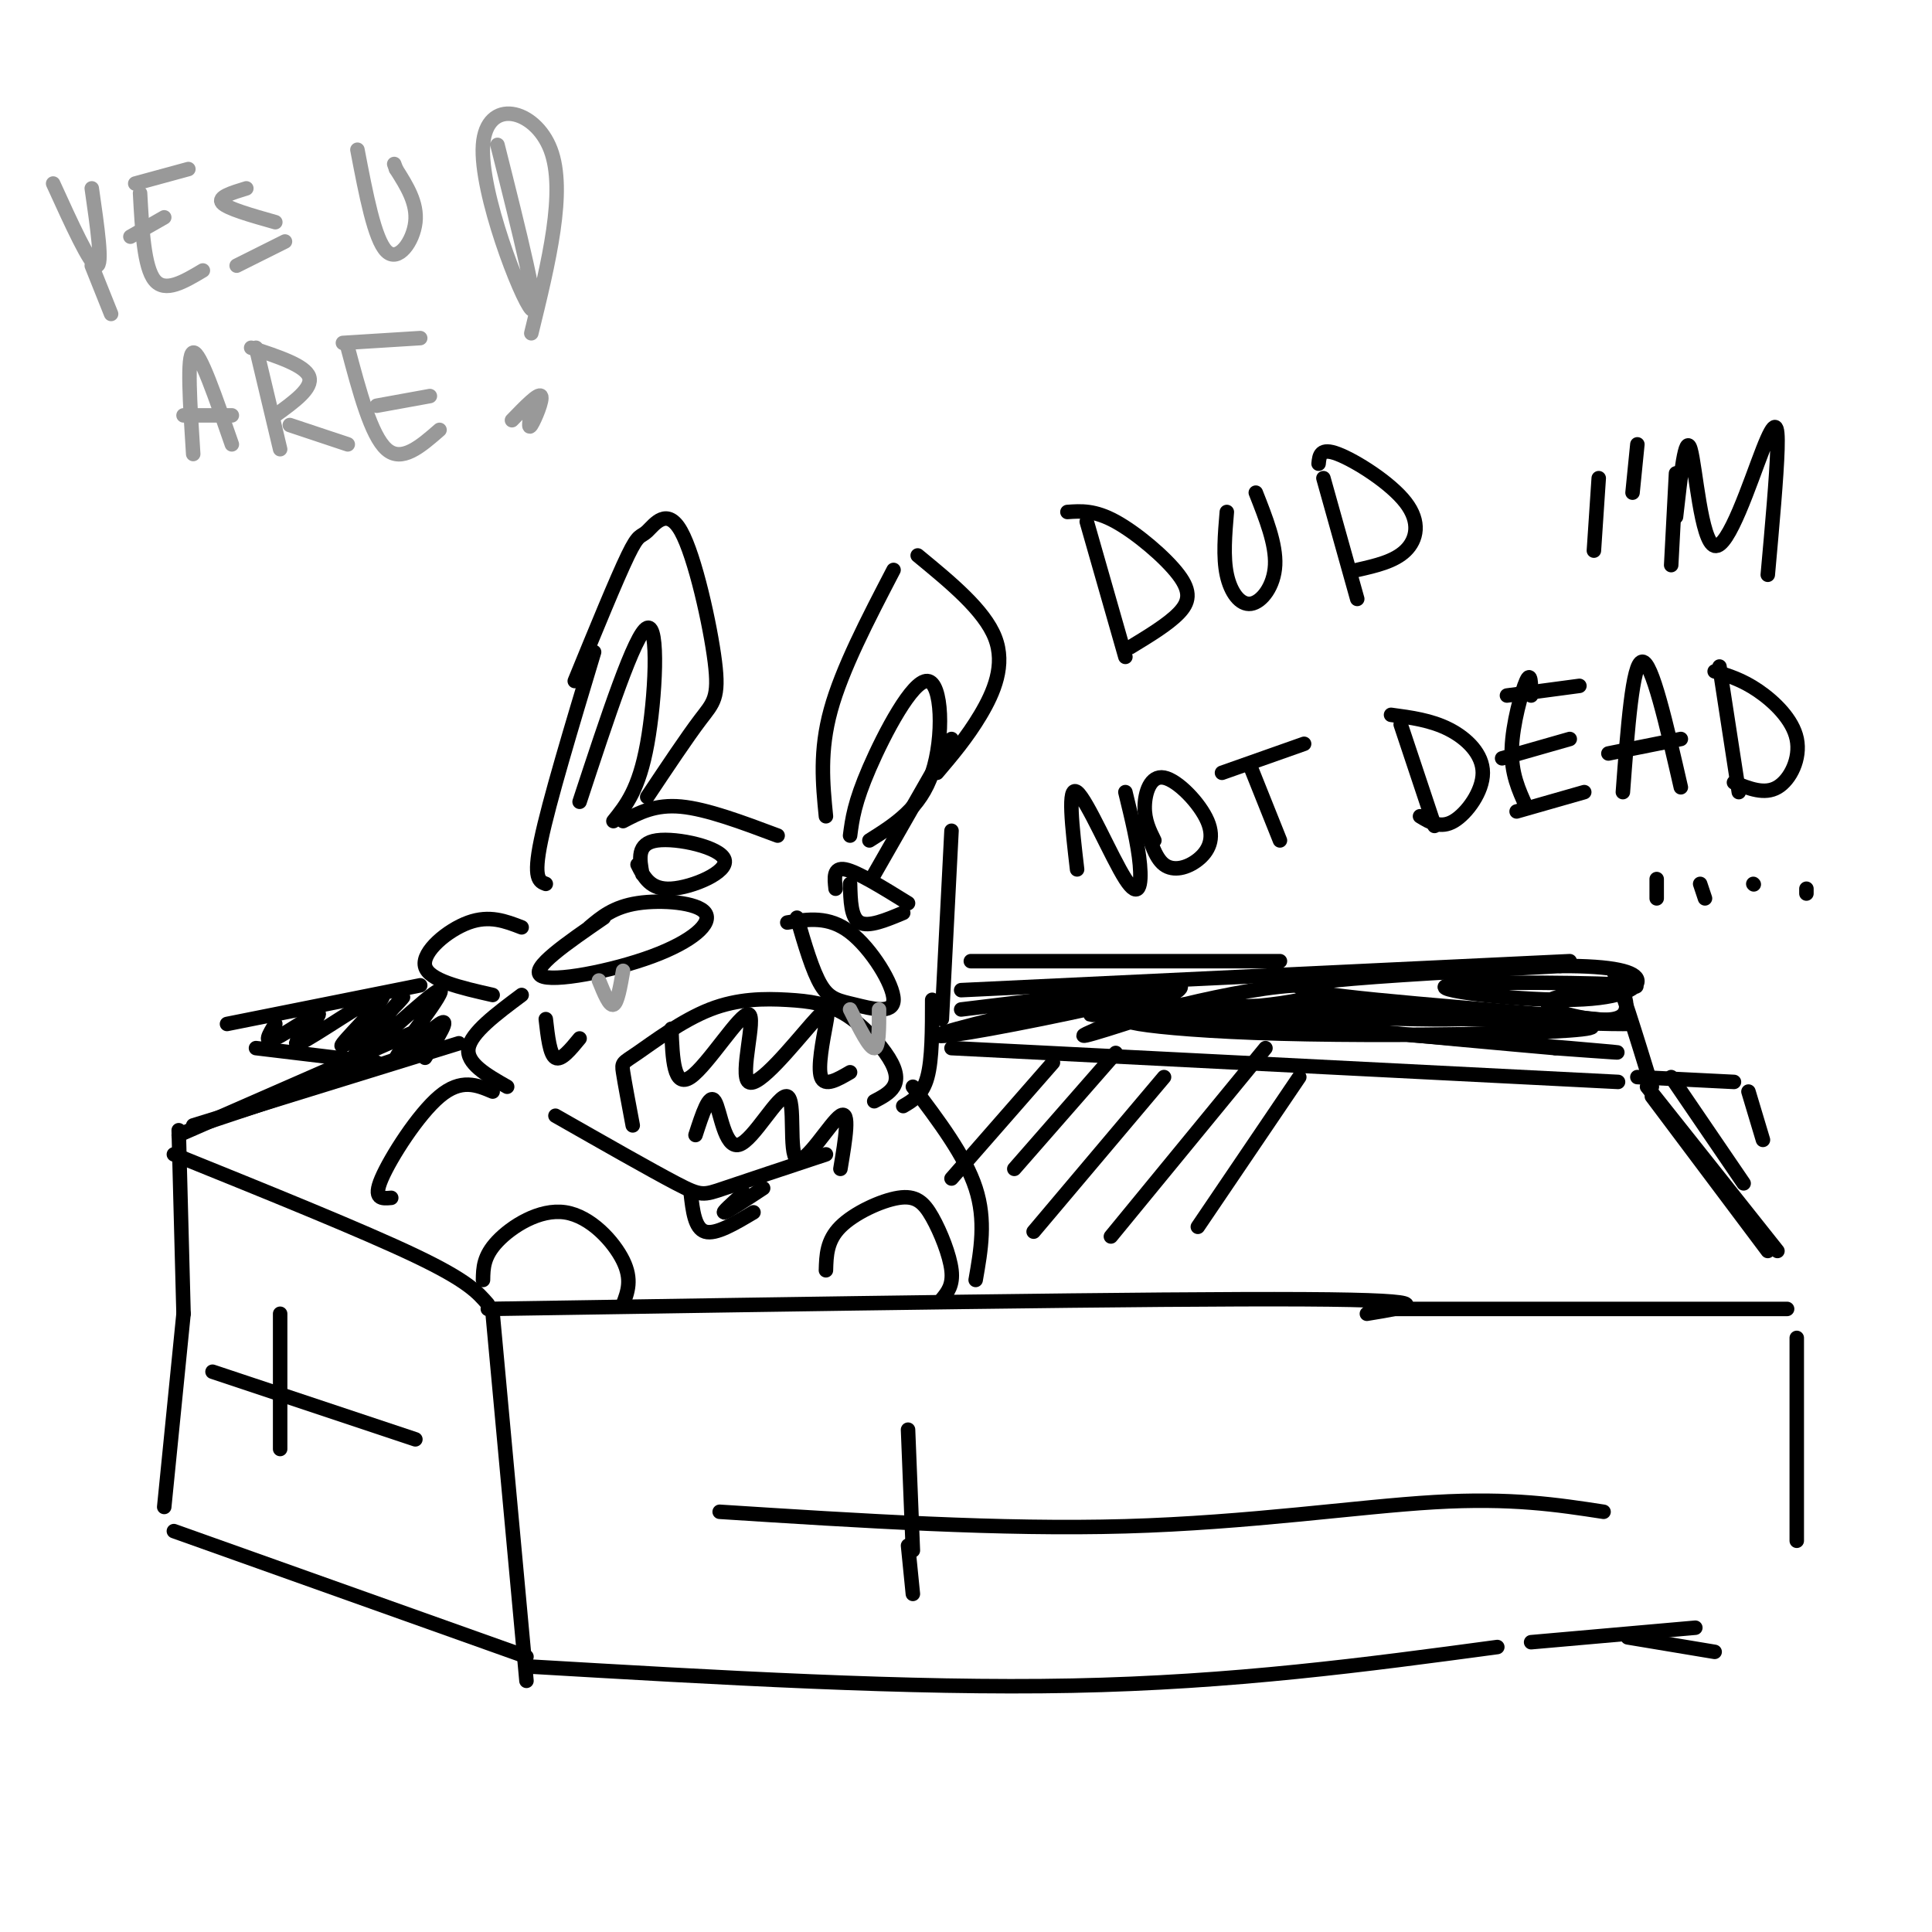 <svg viewBox='0 0 400 400' version='1.1' xmlns='http://www.w3.org/2000/svg' xmlns:xlink='http://www.w3.org/1999/xlink'><g fill='none' stroke='#000000' stroke-width='3' stroke-linecap='round' stroke-linejoin='round'><path d='M37,234c0.000,0.000 1.000,38.000 1,38'/><path d='M38,272c0.000,0.000 -4.000,40.000 -4,40'/><path d='M36,317c0.000,0.000 73.000,26.000 73,26'/><path d='M36,239c19.583,7.917 39.167,15.833 50,21c10.833,5.167 12.917,7.583 15,10'/><path d='M102,272c0.000,0.000 7.000,76.000 7,76'/><path d='M101,271c69.333,-1.083 138.667,-2.167 169,-2c30.333,0.167 21.667,1.583 13,3'/><path d='M109,345c39.750,2.333 79.500,4.667 113,4c33.500,-0.667 60.750,-4.333 88,-8'/><path d='M285,271c0.000,0.000 85.000,0.000 85,0'/><path d='M372,277c0.000,0.000 0.000,42.000 0,42'/><path d='M337,339c0.000,0.000 18.000,3.000 18,3'/><path d='M317,340c0.000,0.000 34.000,-3.000 34,-3'/><path d='M113,183c-1.333,-0.500 -2.667,-1.000 -1,-9c1.667,-8.000 6.333,-23.500 11,-39'/><path d='M119,141c4.350,-10.623 8.700,-21.246 11,-26c2.300,-4.754 2.550,-3.638 4,-5c1.450,-1.362 4.100,-5.200 7,0c2.900,5.200 6.050,19.438 7,27c0.950,7.562 -0.300,8.446 -3,12c-2.700,3.554 -6.850,9.777 -11,16'/><path d='M129,170c3.333,-1.750 6.667,-3.500 12,-3c5.333,0.500 12.667,3.250 20,6'/><path d='M171,169c-0.667,-6.750 -1.333,-13.500 1,-22c2.333,-8.500 7.667,-18.750 13,-29'/><path d='M190,115c6.889,5.667 13.778,11.333 16,17c2.222,5.667 -0.222,11.333 -3,16c-2.778,4.667 -5.889,8.333 -9,12'/><path d='M125,190c-7.670,5.276 -15.340,10.552 -13,12c2.340,1.448 14.689,-0.931 23,-4c8.311,-3.069 12.584,-6.826 11,-9c-1.584,-2.174 -9.024,-2.764 -14,-2c-4.976,0.764 -7.488,2.882 -10,5'/><path d='M165,190c1.614,5.542 3.228,11.085 5,14c1.772,2.915 3.702,3.204 7,4c3.298,0.796 7.965,2.099 8,-1c0.035,-3.099 -4.561,-10.600 -9,-14c-4.439,-3.400 -8.719,-2.700 -13,-2'/><path d='M108,192c-3.333,-1.289 -6.667,-2.578 -11,-1c-4.333,1.578 -9.667,6.022 -9,9c0.667,2.978 7.333,4.489 14,6'/><path d='M108,206c-5.250,3.917 -10.500,7.833 -11,11c-0.500,3.167 3.750,5.583 8,8'/><path d='M131,233c-0.839,-4.451 -1.678,-8.902 -2,-11c-0.322,-2.098 -0.128,-1.844 3,-4c3.128,-2.156 9.191,-6.723 15,-9c5.809,-2.277 11.363,-2.265 16,-2c4.637,0.265 8.356,0.782 12,3c3.644,2.218 7.212,6.136 9,9c1.788,2.864 1.797,4.676 1,6c-0.797,1.324 -2.398,2.162 -4,3'/><path d='M139,213c0.234,6.215 0.467,12.429 4,10c3.533,-2.429 10.364,-13.503 12,-13c1.636,0.503 -1.924,12.582 0,14c1.924,1.418 9.330,-7.826 13,-12c3.670,-4.174 3.603,-3.278 3,0c-0.603,3.278 -1.744,8.936 -1,11c0.744,2.064 3.372,0.532 6,-1'/><path d='M144,235c1.431,-4.411 2.862,-8.821 4,-7c1.138,1.821 1.985,9.875 5,9c3.015,-0.875 8.200,-10.678 10,-10c1.800,0.678 0.215,11.836 2,13c1.785,1.164 6.938,-7.668 9,-9c2.062,-1.332 1.031,4.834 0,11'/><path d='M197,172c0.000,0.000 -2.000,39.000 -2,39'/><path d='M115,231c9.911,5.644 19.822,11.289 25,14c5.178,2.711 5.622,2.489 10,1c4.378,-1.489 12.689,-4.244 21,-7'/><path d='M187,229c2.000,-1.167 4.000,-2.333 5,-6c1.000,-3.667 1.000,-9.833 1,-16'/><path d='M102,226c-3.267,-1.378 -6.533,-2.756 -11,1c-4.467,3.756 -10.133,12.644 -12,17c-1.867,4.356 0.067,4.178 2,4'/><path d='M100,265c0.042,-2.458 0.083,-4.917 3,-8c2.917,-3.083 8.708,-6.792 14,-6c5.292,0.792 10.083,6.083 12,10c1.917,3.917 0.958,6.458 0,9'/><path d='M171,263c0.086,-3.081 0.172,-6.163 3,-9c2.828,-2.837 8.397,-5.431 12,-6c3.603,-0.569 5.239,0.885 7,4c1.761,3.115 3.646,7.890 4,11c0.354,3.110 -0.823,4.555 -2,6'/><path d='M40,233c0.000,0.000 55.000,-17.000 55,-17'/><path d='M197,217c0.000,0.000 138.000,7.000 138,7'/><path d='M339,223c0.000,0.000 20.000,1.000 20,1'/><path d='M362,226c0.000,0.000 3.000,10.000 3,10'/><path d='M342,227c0.000,0.000 24.000,32.000 24,32'/><path d='M341,225c0.000,0.000 27.000,34.000 27,34'/><path d='M346,223c0.000,0.000 15.000,22.000 15,22'/><path d='M149,313c29.133,1.867 58.267,3.733 84,3c25.733,-0.733 48.067,-4.067 64,-5c15.933,-0.933 25.467,0.533 35,2'/><path d='M188,296c0.000,0.000 1.000,25.000 1,25'/><path d='M189,330c0.000,0.000 -1.000,-10.000 -1,-10'/><path d='M44,284c0.000,0.000 42.000,14.000 42,14'/><path d='M58,272c0.000,0.000 0.000,28.000 0,28'/><path d='M189,225c5.417,7.167 10.833,14.333 13,21c2.167,6.667 1.083,12.833 0,19'/><path d='M37,235c0.000,0.000 48.000,-21.000 48,-21'/><path d='M41,233c0.000,0.000 48.000,-16.000 48,-16'/><path d='M53,217c0.000,0.000 25.000,3.000 25,3'/><path d='M47,212c0.000,0.000 40.000,-8.000 40,-8'/><path d='M57,212c-1.300,2.121 -2.599,4.243 0,3c2.599,-1.243 9.097,-5.850 9,-5c-0.097,0.850 -6.789,7.156 -4,6c2.789,-1.156 15.059,-9.773 17,-10c1.941,-0.227 -6.445,7.935 -8,10c-1.555,2.065 3.723,-1.968 9,-6'/><path d='M80,210c2.734,-2.424 5.070,-5.484 2,-2c-3.070,3.484 -11.546,13.511 -9,12c2.546,-1.511 16.116,-14.560 18,-15c1.884,-0.440 -7.916,11.728 -9,14c-1.084,2.272 6.547,-5.351 9,-7c2.453,-1.649 -0.274,2.675 -3,7'/><path d='M199,205c0.000,0.000 126.000,-6.000 126,-6'/><path d='M201,199c0.000,0.000 64.000,0.000 64,0'/><path d='M199,209c20.811,-2.538 41.622,-5.076 41,-4c-0.622,1.076 -22.678,5.766 -35,8c-12.322,2.234 -14.911,2.011 -3,-1c11.911,-3.011 38.322,-8.811 42,-8c3.678,0.811 -15.378,8.232 -19,10c-3.622,1.768 8.189,-2.116 20,-6'/><path d='M245,208c8.371,-2.032 19.300,-4.111 25,-4c5.700,0.111 6.171,2.411 -7,4c-13.171,1.589 -39.984,2.467 -37,2c2.984,-0.467 35.765,-2.280 57,-2c21.235,0.280 30.924,2.651 19,3c-11.924,0.349 -45.462,-1.326 -79,-3'/><path d='M223,208c14.366,0.246 89.780,2.362 104,4c14.220,1.638 -32.756,2.800 -62,2c-29.244,-0.800 -40.758,-3.562 -23,-3c17.758,0.562 64.788,4.446 83,6c18.212,1.554 7.606,0.777 -3,0'/><path d='M322,217c-20.156,-1.774 -69.044,-6.207 -63,-7c6.044,-0.793 67.022,2.056 77,2c9.978,-0.056 -31.044,-3.015 -51,-5c-19.956,-1.985 -18.844,-2.996 -9,-4c9.844,-1.004 28.422,-2.002 47,-3'/><path d='M323,200c11.226,-0.074 15.790,1.239 16,3c0.210,1.761 -3.932,3.968 -15,4c-11.068,0.032 -29.060,-2.113 -24,-3c5.060,-0.887 33.171,-0.516 38,0c4.829,0.516 -13.623,1.177 -17,3c-3.377,1.823 8.321,4.806 13,4c4.679,-0.806 2.340,-5.403 0,-10'/><path d='M334,201c1.333,2.333 4.667,13.167 8,24'/><path d='M218,220c0.000,0.000 -21.000,24.000 -21,24'/><path d='M231,218c0.000,0.000 -21.000,24.000 -21,24'/><path d='M241,223c0.000,0.000 -27.000,32.000 -27,32'/><path d='M262,217c0.000,0.000 -32.000,39.000 -32,39'/><path d='M269,223c0.000,0.000 -21.000,31.000 -21,31'/><path d='M181,181c0.000,0.000 16.000,-28.000 16,-28'/><path d='M176,173c0.440,-3.399 0.881,-6.798 4,-14c3.119,-7.202 8.917,-18.208 12,-18c3.083,0.208 3.452,11.631 1,19c-2.452,7.369 -7.726,10.685 -13,14'/><path d='M120,166c5.756,-17.511 11.511,-35.022 14,-36c2.489,-0.978 1.711,14.578 0,24c-1.711,9.422 -4.356,12.711 -7,16'/><path d='M132,179c1.315,2.631 2.631,5.262 7,5c4.369,-0.262 11.792,-3.417 11,-6c-0.792,-2.583 -9.798,-4.595 -14,-4c-4.202,0.595 -3.601,3.798 -3,7'/><path d='M176,183c0.083,3.500 0.167,7.000 2,8c1.833,1.000 5.417,-0.500 9,-2'/><path d='M188,187c-5.250,-3.250 -10.500,-6.500 -13,-7c-2.500,-0.500 -2.250,1.750 -2,4'/><path d='M113,211c0.417,3.667 0.833,7.333 2,8c1.167,0.667 3.083,-1.667 5,-4'/><path d='M225,108c0.000,0.000 8.000,28.000 8,28'/><path d='M221,106c2.815,-0.202 5.631,-0.405 10,2c4.369,2.405 10.292,7.417 13,11c2.708,3.583 2.202,5.738 0,8c-2.202,2.262 -6.101,4.631 -10,7'/><path d='M254,106c-0.393,4.667 -0.786,9.333 0,13c0.786,3.667 2.750,6.333 5,6c2.250,-0.333 4.786,-3.667 5,-8c0.214,-4.333 -1.893,-9.667 -4,-15'/><path d='M274,99c0.000,0.000 7.000,25.000 7,25'/><path d='M273,96c0.167,-1.702 0.333,-3.405 4,-2c3.667,1.405 10.833,5.917 14,10c3.167,4.083 2.333,7.738 0,10c-2.333,2.262 -6.167,3.131 -10,4'/><path d='M331,99c0.000,0.000 -1.000,15.000 -1,15'/><path d='M339,92c0.000,0.000 -1.000,10.000 -1,10'/><path d='M347,98c0.000,0.000 -1.000,19.000 -1,19'/><path d='M347,107c0.978,-8.746 1.955,-17.493 3,-14c1.045,3.493 2.156,19.225 5,20c2.844,0.775 7.419,-13.407 10,-20c2.581,-6.593 3.166,-5.598 3,0c-0.166,5.598 -1.083,15.799 -2,26'/><path d='M223,180c-1.024,-8.798 -2.048,-17.595 0,-16c2.048,1.595 7.167,13.583 10,18c2.833,4.417 3.381,1.262 3,-3c-0.381,-4.262 -1.690,-9.631 -3,-15'/><path d='M237,170c1.022,3.757 2.044,7.515 4,9c1.956,1.485 4.844,0.699 7,-1c2.156,-1.699 3.578,-4.311 2,-8c-1.578,-3.689 -6.156,-8.455 -9,-9c-2.844,-0.545 -3.956,3.130 -4,6c-0.044,2.870 0.978,4.935 2,7'/><path d='M253,160c0.000,0.000 17.000,-6.000 17,-6'/><path d='M259,159c0.000,0.000 6.000,15.000 6,15'/><path d='M290,150c0.000,0.000 7.000,21.000 7,21'/><path d='M288,148c4.143,0.554 8.286,1.107 12,3c3.714,1.893 7.000,5.125 7,9c0.000,3.875 -3.286,8.393 -6,10c-2.714,1.607 -4.857,0.304 -7,-1'/><path d='M316,167c-1.578,-3.444 -3.156,-6.889 -3,-12c0.156,-5.111 2.044,-11.889 3,-14c0.956,-2.111 0.978,0.444 1,3'/><path d='M312,144c0.000,0.000 15.000,-2.000 15,-2'/><path d='M311,157c0.000,0.000 14.000,-4.000 14,-4'/><path d='M314,168c0.000,0.000 14.000,-4.000 14,-4'/><path d='M336,164c1.000,-13.417 2.000,-26.833 4,-27c2.000,-0.167 5.000,12.917 8,26'/><path d='M333,156c0.000,0.000 15.000,-3.000 15,-3'/><path d='M356,138c0.000,0.000 4.000,26.000 4,26'/><path d='M355,139c2.833,0.863 5.667,1.726 9,4c3.333,2.274 7.167,5.958 8,10c0.833,4.042 -1.333,8.440 -4,10c-2.667,1.560 -5.833,0.280 -9,-1'/><path d='M343,182c0.000,0.000 0.000,4.000 0,4'/><path d='M352,183c0.000,0.000 1.000,3.000 1,3'/><path d='M363,183c0.000,0.000 0.100,0.100 0.1,0.1'/><path d='M374,184c0.000,0.000 0.000,1.000 0,1'/><path d='M143,247c0.417,3.667 0.833,7.333 3,8c2.167,0.667 6.083,-1.667 10,-4'/><path d='M154,247c-2.333,2.083 -4.667,4.167 -4,4c0.667,-0.167 4.333,-2.583 8,-5'/></g>
<g fill='none' stroke='#999999' stroke-width='3' stroke-linecap='round' stroke-linejoin='round'><path d='M124,203c1.083,2.667 2.167,5.333 3,5c0.833,-0.333 1.417,-3.667 2,-7'/><path d='M176,209c2.000,4.000 4.000,8.000 5,8c1.000,0.000 1.000,-4.000 1,-8'/><path d='M11,38c3.833,8.417 7.667,16.833 9,17c1.333,0.167 0.167,-7.917 -1,-16'/><path d='M27,49c0.000,0.000 7.000,-4.000 7,-4'/><path d='M19,55c0.000,0.000 4.000,10.000 4,10'/><path d='M29,40c0.417,7.667 0.833,15.333 3,18c2.167,2.667 6.083,0.333 10,-2'/><path d='M28,38c0.000,0.000 11.000,-3.000 11,-3'/><path d='M51,39c-3.000,0.917 -6.000,1.833 -5,3c1.000,1.167 6.000,2.583 11,4'/><path d='M59,50c0.000,0.000 -10.000,5.000 -10,5'/><path d='M74,31c1.778,9.289 3.556,18.578 6,21c2.444,2.422 5.556,-2.022 6,-6c0.444,-3.978 -1.778,-7.489 -4,-11'/><path d='M82,35c-0.667,-1.833 -0.333,-0.917 0,0'/><path d='M40,94c-0.667,-10.333 -1.333,-20.667 0,-21c1.333,-0.333 4.667,9.333 8,19'/><path d='M38,86c0.000,0.000 10.000,0.000 10,0'/><path d='M53,72c0.000,0.000 5.000,21.000 5,21'/><path d='M52,72c5.583,1.833 11.167,3.667 12,6c0.833,2.333 -3.083,5.167 -7,8'/><path d='M60,88c0.000,0.000 12.000,4.000 12,4'/><path d='M72,72c2.417,9.083 4.833,18.167 8,21c3.167,2.833 7.083,-0.583 11,-4'/><path d='M78,84c0.000,0.000 11.000,-2.000 11,-2'/><path d='M71,71c0.000,0.000 16.000,-1.000 16,-1'/><path d='M110,85c-0.356,2.044 -0.711,4.089 0,3c0.711,-1.089 2.489,-5.311 2,-6c-0.489,-0.689 -3.244,2.156 -6,5'/><path d='M103,30c4.530,18.018 9.060,36.036 7,34c-2.060,-2.036 -10.708,-24.125 -10,-34c0.708,-9.875 10.774,-7.536 14,1c3.226,8.536 -0.387,23.268 -4,38'/></g>
</svg>